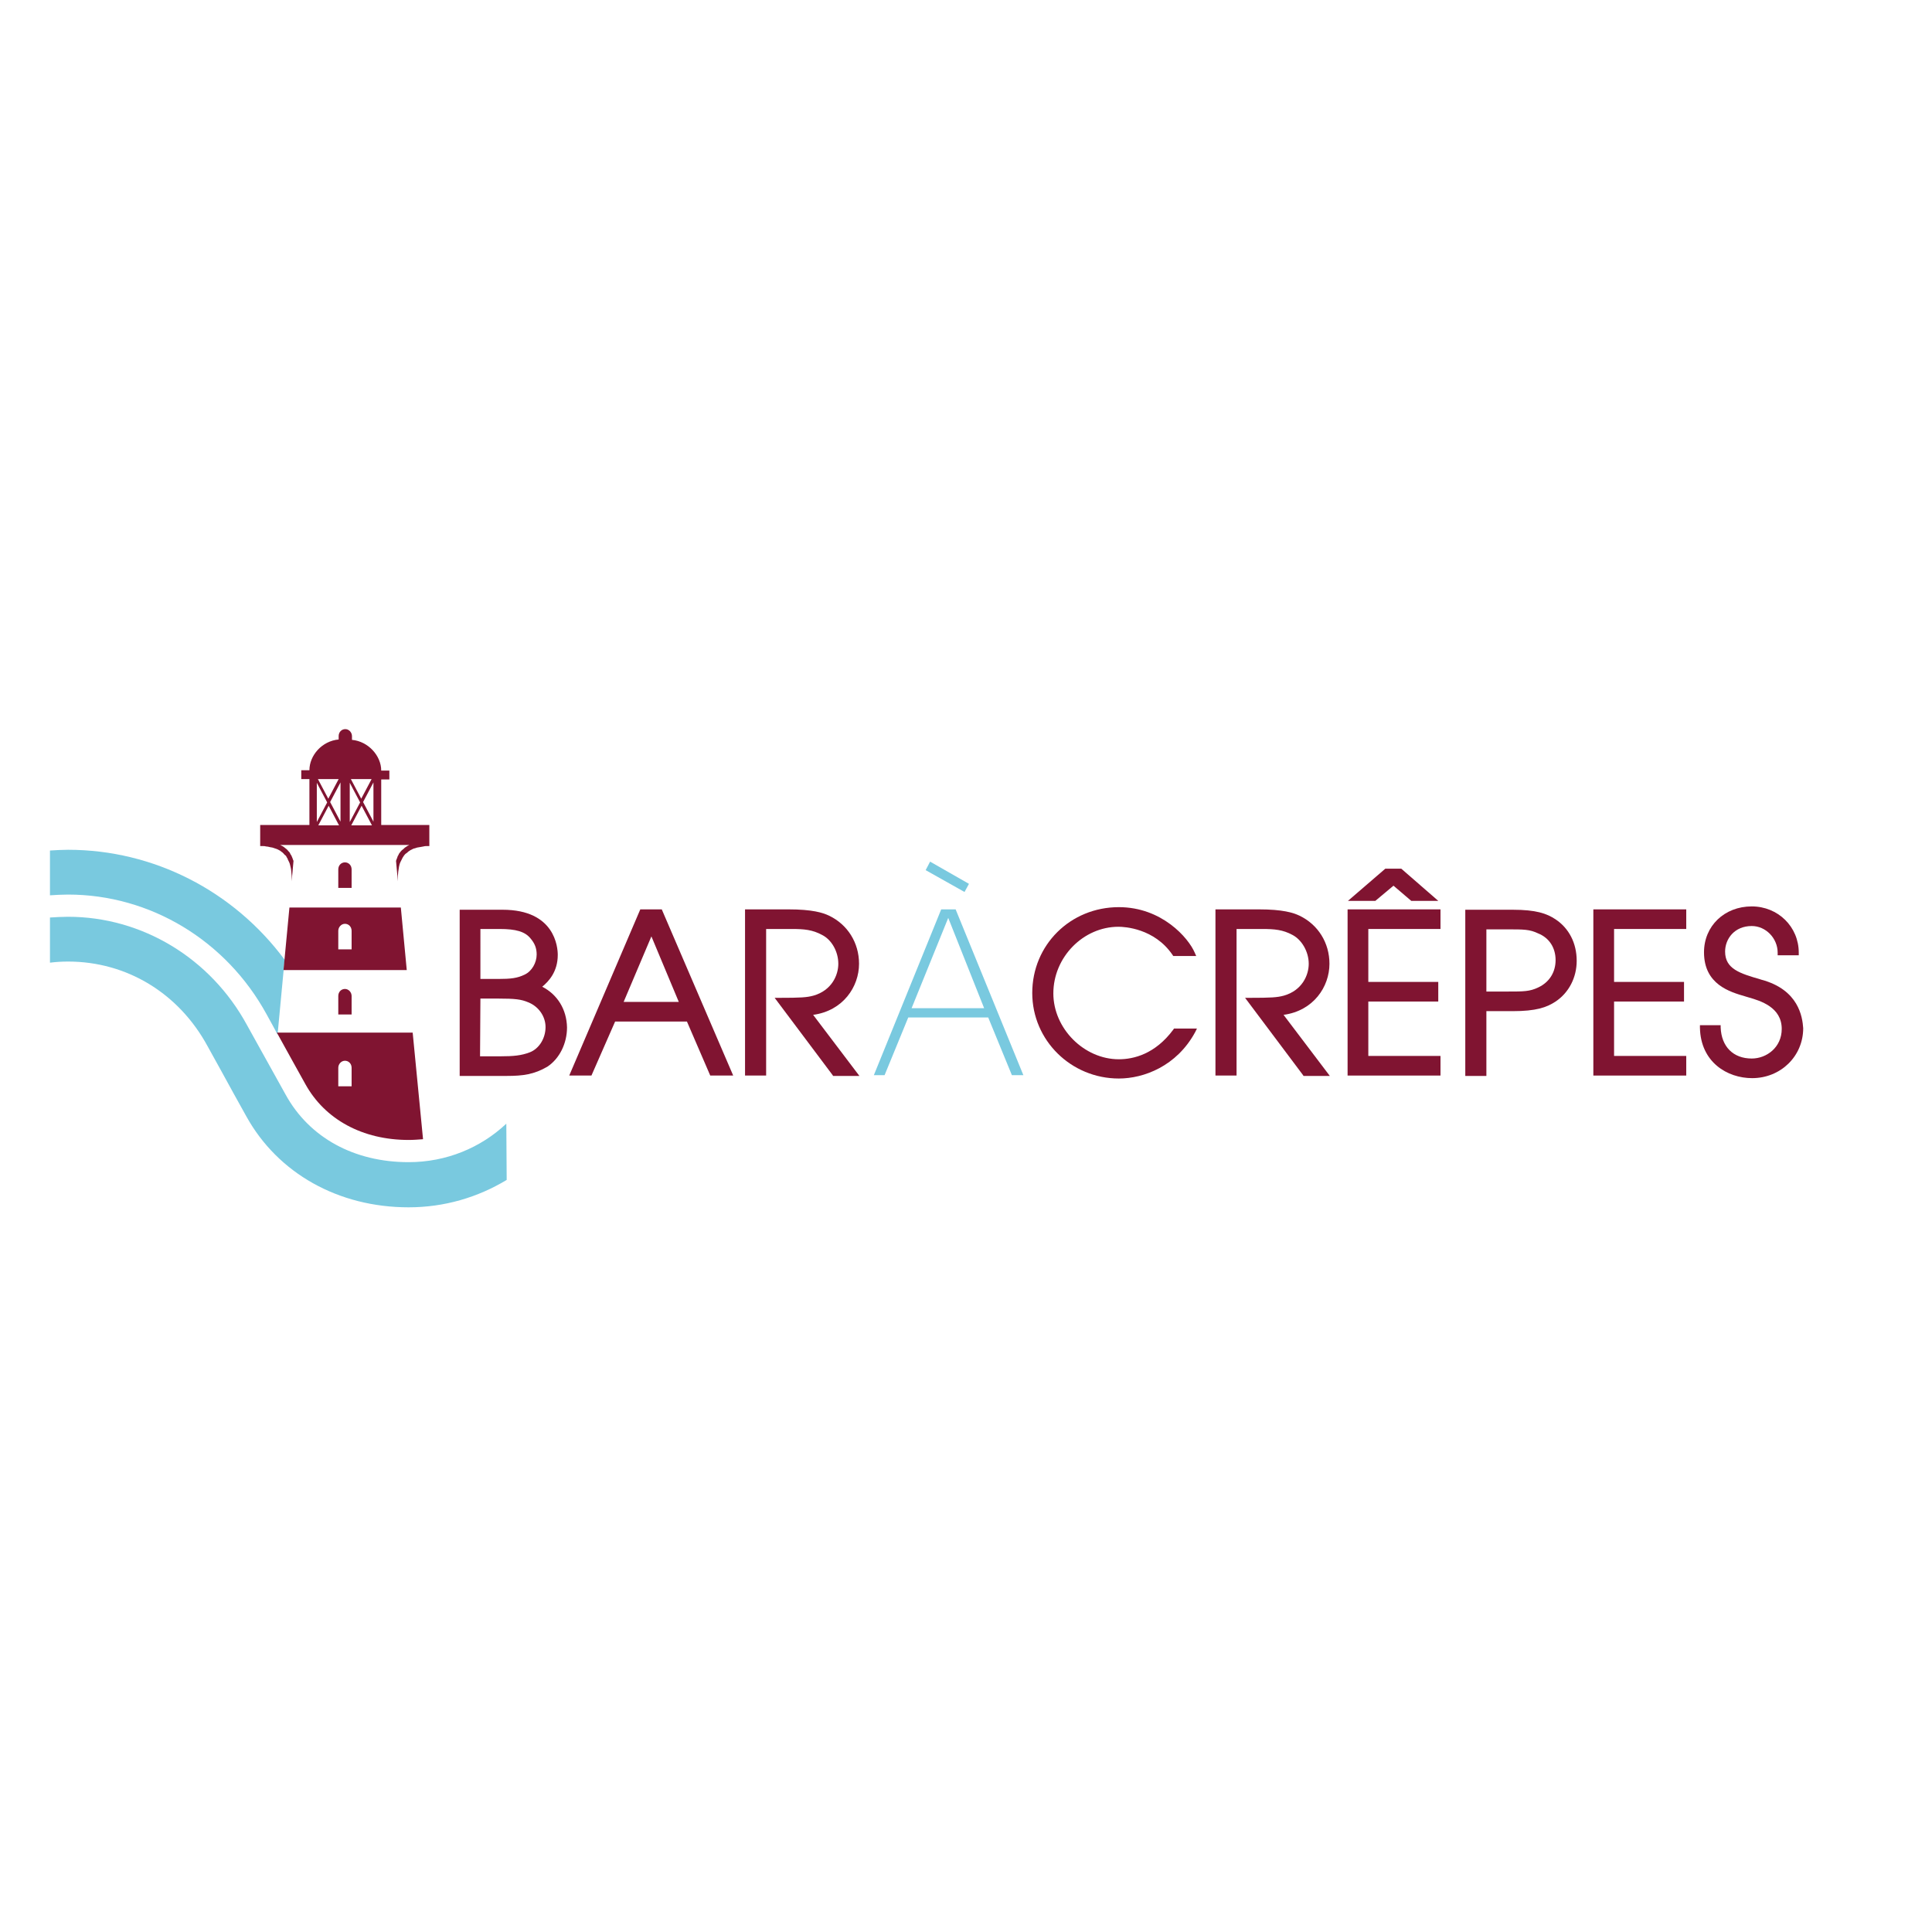 <?xml version="1.0" encoding="utf-8" ?>
<!DOCTYPE svg PUBLIC "-//W3C//DTD SVG 1.1//EN" "http://www.w3.org/Graphics/SVG/1.1/DTD/svg11.dtd">
<svg xmlns="http://www.w3.org/2000/svg" xmlns:xlink="http://www.w3.org/1999/xlink" version="1.1" id="Calque_1" x="0px" y="0px" viewBox="0 0 522 522" style="enable-background:new 0 0 522 522;" xml:space="preserve"><style type="text/css">.st0{fill:#801431;} .st1{fill:#79C9DF;} .st2{fill:none;}</style><g><g><path class="st0" d="M103,223v-12.4h2.2v-2.4H103c0-4-3.5-7.9-7.9-8.3v-1c0-1-0.8-1.9-1.8-1.9s-1.8,0.8-1.8,1.9v0.9 c-4.5,0.4-7.9,4.3-7.9,8.3h-2.2v2.4h2.2v12.4H70.3v2.7v1.4v1.3v0.3c0,0,0.3,0,0.8,0c0.2,0,0.5,0,0.8,0.1c0.3,0,0.7,0.1,1.1,0.2 c0.2,0,0.4,0.1,0.6,0.1c0.2,0.1,0.4,0.1,0.6,0.2c0.2,0.1,0.4,0.1,0.6,0.2s0.4,0.2,0.6,0.3s0.4,0.2,0.6,0.4 c0.2,0.1,0.4,0.3,0.6,0.5s0.3,0.4,0.5,0.5s0.3,0.4,0.4,0.6c0.2,0.2,0.2,0.4,0.3,0.6c0.1,0.2,0.2,0.4,0.3,0.6 c0.2,0.4,0.3,0.9,0.4,1.3c0.1,0.4,0.2,0.9,0.2,1.3c0,0.4,0.1,0.8,0.1,1.1c0,0.6,0,1.1,0,1.5l0.5-5.5l0,0c-0.1-0.2-0.2-0.5-0.3-0.8 c-0.1-0.2-0.2-0.5-0.3-0.7c-0.2-0.2-0.3-0.5-0.4-0.7c-0.1-0.2-0.4-0.4-0.6-0.7c-0.2-0.2-0.4-0.4-0.7-0.6c-0.2-0.2-0.5-0.4-0.7-0.5 s-0.4-0.2-0.6-0.3h34.9c-0.2,0.1-0.4,0.2-0.6,0.3c-0.2,0.2-0.5,0.3-0.7,0.5s-0.4,0.4-0.7,0.6c-0.2,0.2-0.4,0.4-0.6,0.7 c-0.2,0.2-0.3,0.5-0.4,0.7c-0.2,0.2-0.2,0.5-0.3,0.7s-0.2,0.5-0.3,0.8l0,0l0.5,5.5c0-0.4,0-0.9,0-1.5c0-0.4,0.1-0.7,0.1-1.1 c0.1-0.4,0.1-0.8,0.2-1.3c0.1-0.5,0.2-0.9,0.4-1.3c0.1-0.2,0.2-0.4,0.3-0.6c0.1-0.2,0.2-0.4,0.3-0.6s0.3-0.4,0.4-0.6 c0.2-0.2,0.3-0.4,0.5-0.5s0.4-0.3,0.6-0.5c0.2-0.1,0.4-0.3,0.6-0.4c0.2-0.1,0.4-0.2,0.6-0.3s0.4-0.2,0.6-0.2 c0.2-0.1,0.4-0.1,0.6-0.2c0.2,0,0.4-0.1,0.6-0.1c0.4-0.1,0.8-0.1,1.1-0.2c0.3-0.1,0.6-0.1,0.8-0.1c0.5,0,0.8,0,0.8,0v-0.3V227 v-1.4v-2.7h-13V223z M91.5,210.5l-2.8,5.3l-2.8-5.3H91.5z M85.6,211.5l2.8,5.3l-2.8,5.3V211.5z M85.6,223L85.6,223L85.6,223 L85.6,223z M86,223l2.8-5.3l2.8,5.3H86z M92,223L92,223L92,223L92,223z M92,222l-2.8-5.3l2.8-5.3V222z M100.4,210.5l-2.8,5.3 l-2.8-5.3H100.4z M94.5,211.5l2.8,5.3l-2.8,5.3V211.5z M94.5,223L94.5,223L94.5,223L94.5,223z M94.9,223l2.8-5.3l2.8,5.3H94.9z M100.9,223L100.9,223L100.9,223L100.9,223z M100.9,222l-2.8-5.3l2.8-5.3V222z"/><path class="st0" d="M93.2,267.2c-1,0-1.8,0.8-1.8,1.9v5H95v-5C95,268.1,94.2,267.2,93.2,267.2z"/><path class="st0" d="M93.2,233c-1,0-1.8,0.8-1.8,1.9v5H95v-5C95,233.8,94.2,233,93.2,233z"/><path class="st0" d="M91.7,210.5L91.7,210.5L91.7,210.5z"/><path class="st0" d="M86.5,210.5L86.5,210.5L86.5,210.5z"/><path class="st0" d="M94.8,210.5L94.8,210.5L94.8,210.5z"/><path class="st0" d="M99.9,210.5L99.9,210.5L99.9,210.5z"/><g><path class="st0" d="M146.5,266.6c1.7-1.4,4.2-4,4.2-8.6c0-2-0.7-12.2-14.9-12.2h-11.6v44.9h12.7c4.4,0,7.4-0.4,11-2.5 c3.3-2.2,5.3-6.3,5.3-10.6C153.1,272.7,150.6,268.7,146.5,266.6z M141.8,263.3c-2,1-3.8,1.2-7.2,1.2h-4.8V251h5.2 c4.4,0,6.8,0.7,8.3,2.5c1.2,1.4,1.7,2.7,1.7,4.4C145,260.1,143.7,262.4,141.8,263.3z M129.8,269.8h4.7c4.7,0,6.3,0.2,8.2,1 c2.8,1.1,4.7,3.8,4.7,6.7c0,3-1.7,5.8-4.2,6.8c-2.3,0.9-4.5,1.1-8,1.1h-5.5L129.8,269.8L129.8,269.8z"/><path class="st0" d="M178.8,245.7H173l-19.2,44.9h6l6.4-14.6h19.4l6.3,14.6h6.2L178.8,245.7z M183.4,270.7h-14.9L176,253 L183.4,270.7z"/><path class="st0" d="M219.7,274.2c8.1-1.1,12.4-7.6,12.4-13.8c0-5.7-3.1-10.6-8.1-13c-1.7-0.8-4.5-1.7-11-1.7h-11.7v44.9h5.7V251 h6.9c3.4,0,5.6,0.2,8.2,1.6c2.6,1.3,4.4,4.5,4.4,7.8c0,3.1-1.8,7.2-6.7,8.6c-1.8,0.5-3.5,0.6-9.2,0.6h-1.3l15.6,20.8l0.2,0.3h7.1 L219.7,274.2z"/><path class="st1" d="M273.4,290.5h3.1l-18.3-44.8h-3.9l-18.2,44.8h2.9l6.4-15.6H267L273.4,290.5z M265.9,272.4h-19.6l9.9-24.4 L265.9,272.4z M250.1,235.1l10.5,5.9l1.2-2.2l-10.5-6L250.1,235.1z"/><path class="st0" d="M317.2,277.9l-0.2,0.3c-4.9,6.6-10.7,8-14.7,8c-9.4,0-17.7-8.3-17.7-17.8c0-9.8,8.1-18,17.6-18 c1.6,0,9.7,0.4,14.6,7.6l0.2,0.3h6.2l-0.4-0.9c-1.7-4-8.9-12.3-20.5-12.3c-13.1,0-23.4,10.2-23.4,23.2 c0,12.8,10.5,23.1,23.4,23.1c6.7,0,15.6-3.3,20.6-12.5l0.5-1H317.2L317.2,277.9z"/><path class="st0" d="M346.8,274.2c8.1-1.1,12.4-7.6,12.4-13.8c0-5.7-3.1-10.6-8.1-13c-1.7-0.8-4.5-1.7-11-1.7h-11.7v44.9h5.7V251 h6.9c3.4,0,5.6,0.2,8.2,1.6c2.5,1.3,4.4,4.5,4.4,7.8c0,3.1-1.8,7.2-6.7,8.6c-1.8,0.5-3.5,0.6-9.2,0.6h-1.3l15.6,20.8l0.2,0.3h7.1 L346.8,274.2z"/><polygon class="st0" points="376.5,239.3 381.3,243.4 388.6,243.4 378.6,234.7 374.3,234.7 364.2,243.4 371.6,243.4"/><polygon class="st0" points="389.2,251 389.2,245.7 364.1,245.7 364.1,290.6 389.2,290.6 389.2,285.3 369.7,285.3 369.7,270.6 388.6,270.6 388.6,265.3 369.7,265.3 369.7,251"/><path class="st0" d="M420.3,248.4c-2.4-1.6-5.3-2.6-11.6-2.6h-12.8v44.9h5.7v-17.5h7.1c6.3,0,9.2-1,11.6-2.6 c3.6-2.4,5.7-6.5,5.7-11C426,254.8,423.9,250.8,420.3,248.4z M420.3,259.4c0,3.3-1.7,6-4.7,7.4c-2.3,1.1-3.9,1.1-8.4,1.1h-5.6 v-16.8h5.6c4.6,0,6.1,0,8.4,1.1C418.6,253.4,420.3,256.1,420.3,259.4z"/><polygon class="st0" points="455.6,251 455.6,245.7 430.5,245.7 430.5,290.6 455.6,290.6 455.6,285.3 436.1,285.3 436.1,270.6 455,270.6 455,265.3 436.1,265.3 436.1,251"/><path class="st0" d="M475.9,264.7l-0.3-0.1c-5.5-1.6-9.5-2.8-9.5-7.5c0-3.4,2.5-6.9,7.2-6.9c3.8,0,7,3.3,7,7.2v0.7h5.7v-0.7 c0-7-5.6-12.5-12.7-12.5c-7.4,0-12.9,5.3-12.9,12.4c0,8.7,7,10.7,11.1,11.9l1,0.3c3.1,0.9,8.9,2.6,8.9,8.5c0,5-4.1,8-8.1,8 c-5,0-8.2-3.2-8.4-8.4V277h-5.6v0.7c0.2,9.3,7.4,13.6,14.1,13.6c7.7,0,13.8-5.9,13.8-13.5C487,274.8,486,267.4,475.9,264.7z"/></g><path class="st1" d="M18.4,229.6c-1.6,0-3.3,0.1-4.9,0.2v12.1c1.6-0.1,3.3-0.2,4.9-0.2c22.2,0,42.7,12.4,53.6,32.3 c1.1,2,2.1,3.8,3,5.5l1.9-20.2C63.1,240.7,41.5,229.6,18.4,229.6z"/><path class="st1" d="M136.8,303.6c-6.9,6.5-16.2,10.4-26.4,10.4c-14.7,0-26.8-6.6-33.2-18.2c-1.3-2.3-2.4-4.3-3.5-6.3 c-2.2-3.9-4.2-7.6-7-12.6c-9.8-18-28.3-29.2-48.3-29.2c-1.6,0-3.3,0.1-4.9,0.2v12.2c1.6-0.2,3.2-0.3,4.9-0.3 c15.8,0,29.9,8.5,37.7,22.9c2.8,5.1,4.9,8.8,7,12.7c1.1,2,2.2,4,3.5,6.3c8.5,15.3,24.8,24.5,43.8,24.5c9.7,0,18.7-2.7,26.5-7.4 L136.8,303.6L136.8,303.6z"/><path class="st0" d="M108.3,245.2H78.2l-1.6,16.9h33.3L108.3,245.2z M95,256.5h-3.6v-5c0-1,0.8-1.9,1.8-1.9s1.8,0.8,1.8,1.9V256.5 L95,256.5z"/><path class="st0" d="M111.5,279H74.8c1.5,2.7,2.8,5.1,4.2,7.6c1.1,2,2.2,4,3.5,6.3c5.3,9.6,15.5,15.1,27.9,15.1 c1.3,0,2.6-0.1,3.9-0.2L111.5,279z M95,293.5h-3.6v-5c0-1,0.8-1.9,1.8-1.9s1.8,0.8,1.8,1.9V293.5L95,293.5z"/></g><rect id="Rectangle_249" x="0.5" class="st2" width="522" height="522"/></g></svg>